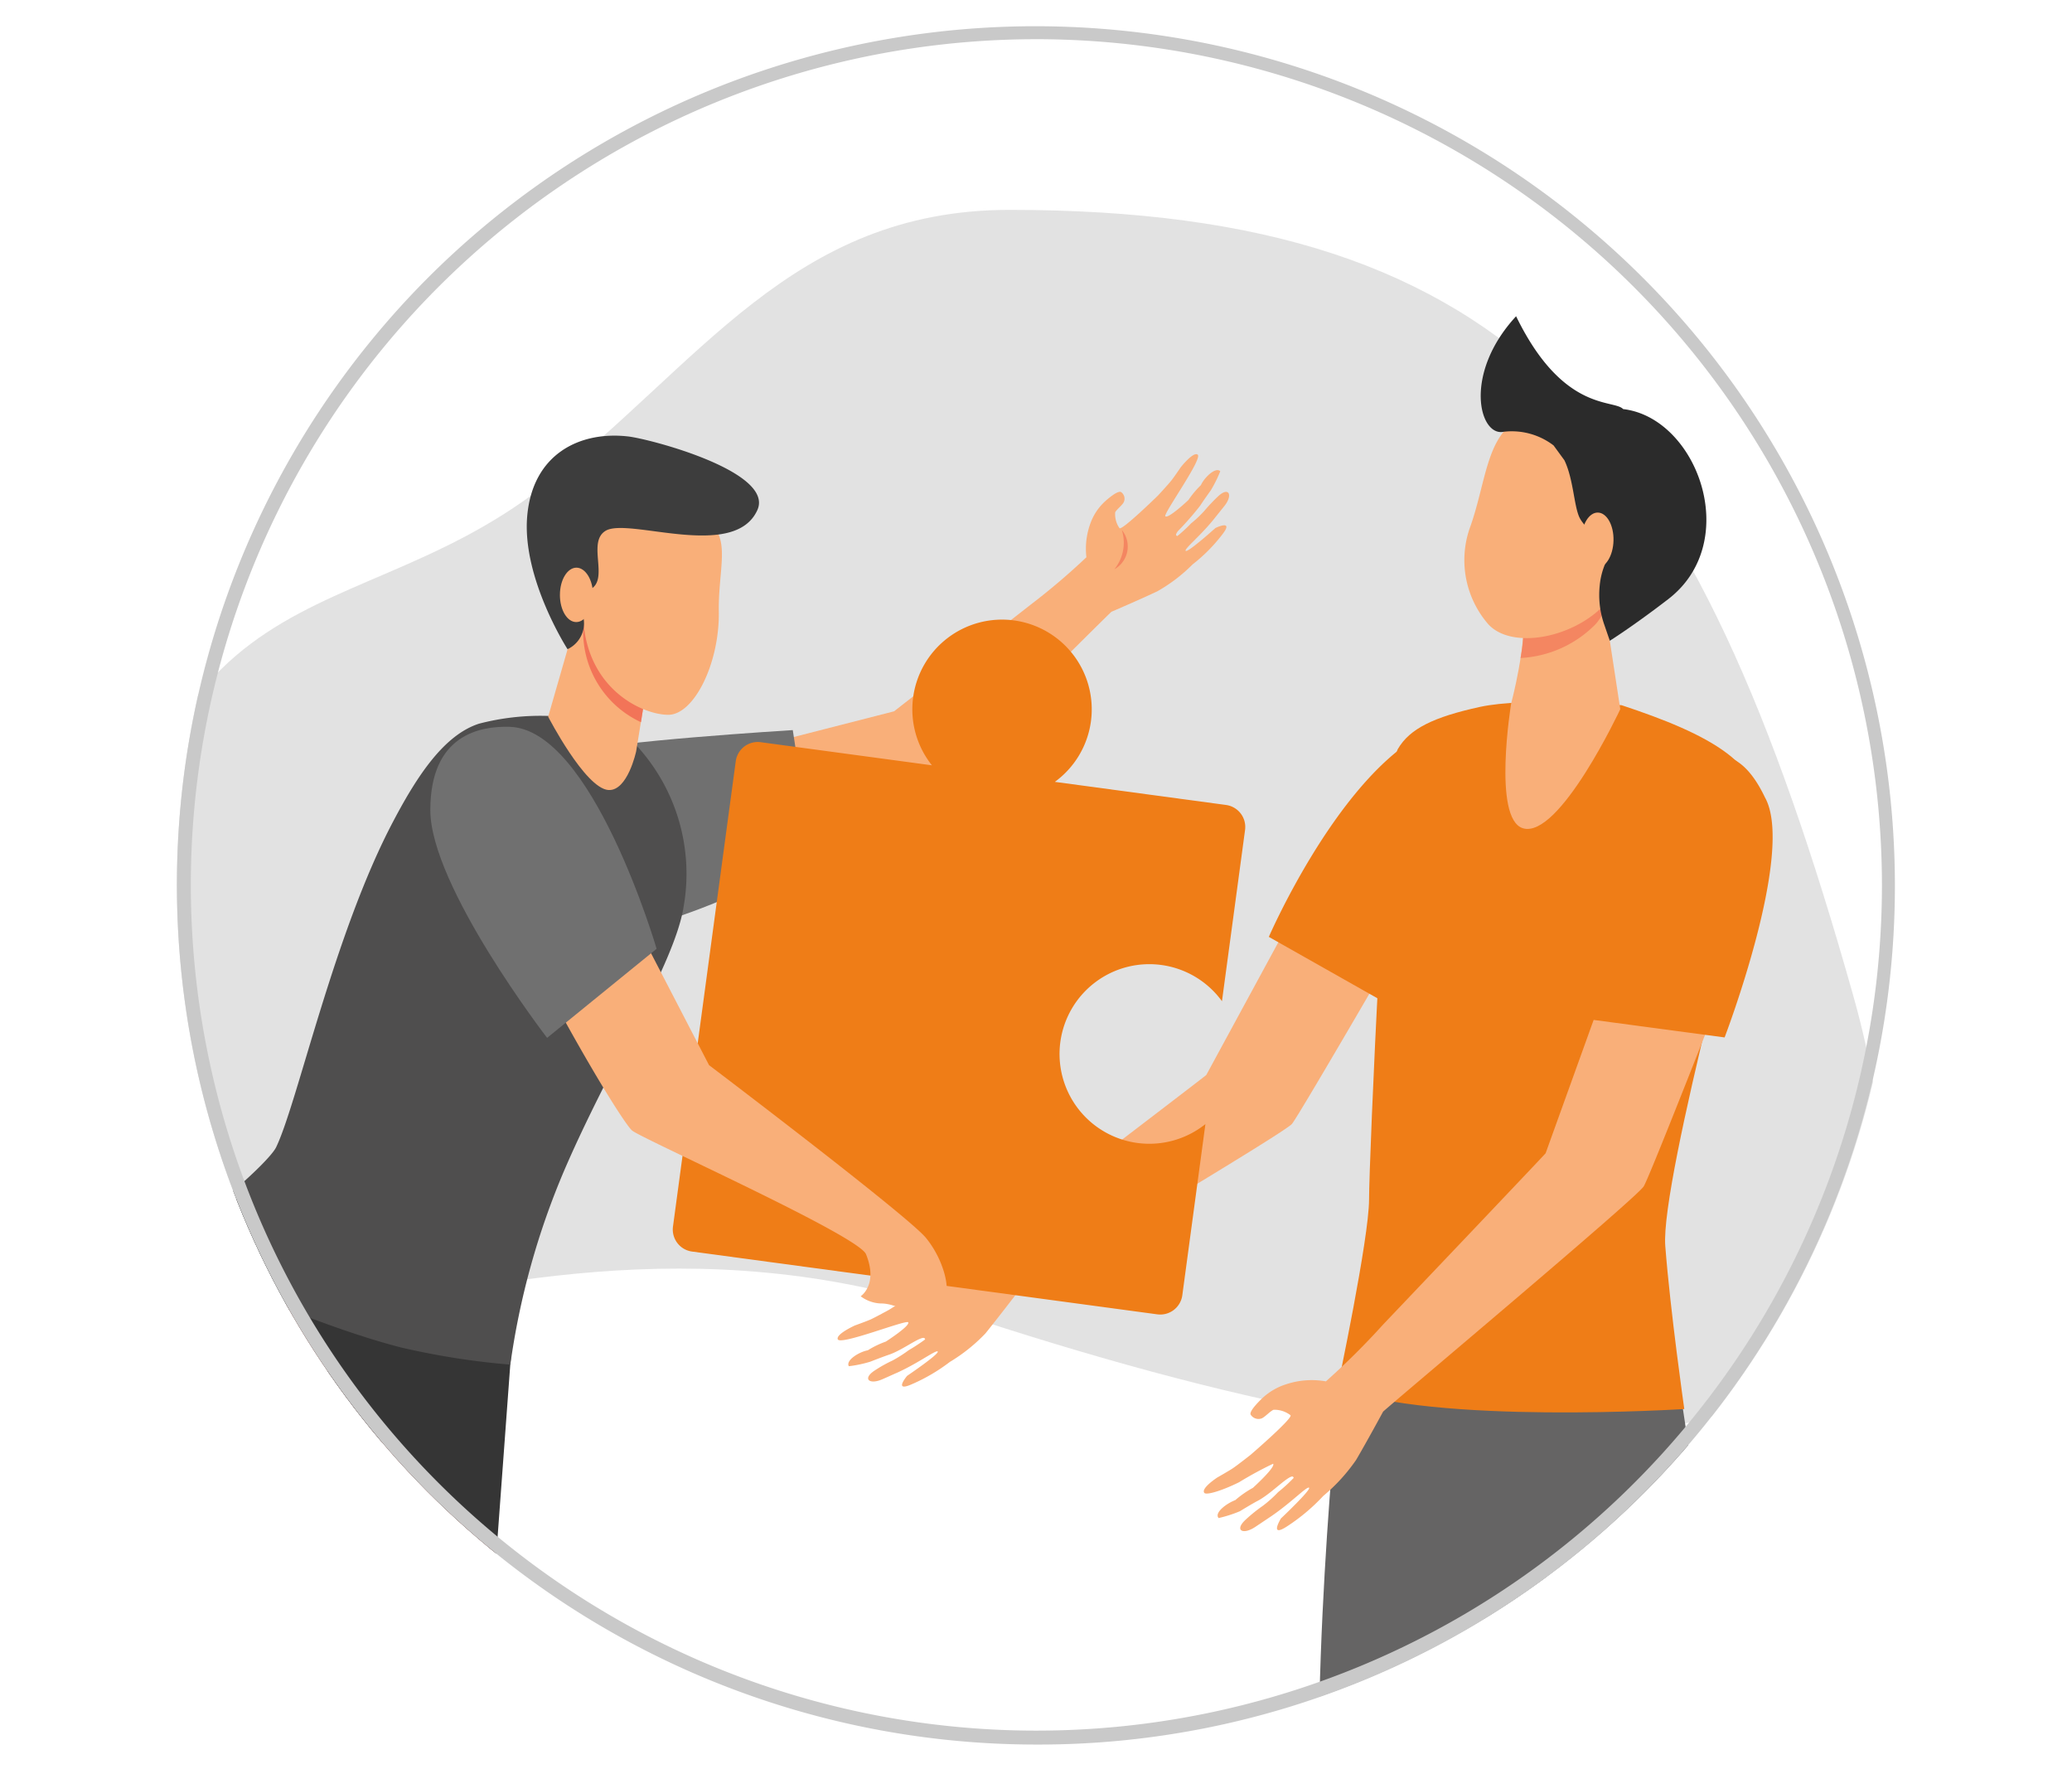 <svg xmlns="http://www.w3.org/2000/svg" xmlns:xlink="http://www.w3.org/1999/xlink" width="164" height="140" viewBox="0 0 164 140">
  <defs>
    <clipPath id="clip-path">
      <circle id="Ellipse_9007" data-name="Ellipse 9007" cx="68.028" cy="68.028" r="68.028" fill="none"/>
    </clipPath>
  </defs>
  <g id="Group_41387" data-name="Group 41387" transform="translate(-4477 -8692)">
    <rect id="Rectangle_22735" data-name="Rectangle 22735" width="164" height="140" transform="translate(4477 8692)" fill="none"/>
    <g id="Group_41386" data-name="Group 41386" transform="translate(4301.457 8694)">
      <g id="Group_38896" data-name="Group 38896" transform="translate(189.543 0)">
        <g id="Group_38895" data-name="Group 38895" clip-path="url(#clip-path)">
          <path id="Path_29855" data-name="Path 29855" d="M235,57.8c-17.276,0-24.559,12.365-37.033,21.977-16.513,12.717-33.02,4.437-35.665,47.421-2.355,38.25,27.007,4.138,68.408,17.842s83.56,19.224,71.047-25.118S275.159,57.8,235,57.8" transform="translate(-169.088 -43.192)" fill="#e2e2e2" fill-rule="evenodd"/>
          <path id="Path_29856" data-name="Path 29856" d="M552.975,384.111l-4.151,10.728s-2.7,25.6-1.126,40.916c.662,6.416,14.9,40.719,14.9,40.719l7.091-1.013-9.483-40.62,3.489-15.534,4.938-30.722Z" transform="translate(-456.824 -287.046)" fill="#656464" fill-rule="evenodd"/>
          <path id="Path_29857" data-name="Path 29857" d="M592.633,386.31l3.546,11.938,5.4,36.054,18.277,33.726s-2.744,4.236-5.7,4.883l-25.946-34.078-14.056-42.675.492-9.49Z" transform="translate(-476.966 -288.689)" fill="#656464" fill-rule="evenodd"/>
          <path id="Path_29858" data-name="Path 29858" d="M403.87,297.693a6.263,6.263,0,0,1,3.025.31,52.559,52.559,0,0,0,4.882-3.475s13.183-10.053,13.887-10.623l8.232-15.161,8.582,2.012s-9.4,16.244-10.032,17.018c-.633.746-20.036,12.241-21.71,13.317,0,0-1.548,2.019-2.546,3.257a13.4,13.4,0,0,1-2.828,2.265,14.225,14.225,0,0,1-2.983,1.752c-1.52.683-.394-.654-.394-.654s2.589-1.752,2.42-1.928c-.127-.141-1.492.893-3.152,1.653-.436.19-.844.38-1.238.549-1.027.45-1.591-.049-.591-.7a10.87,10.87,0,0,1,1.407-.788,10.892,10.892,0,0,0,1.281-.816,15.053,15.053,0,0,0,1.308-.858c-.056-.021.029-.232-.436-.035-.548.225-1.618.985-2.462,1.259-.478.162-1.449.542-1.449.542a9.626,9.626,0,0,1-1.7.359c-.268-.471.83-1.14,1.5-1.259A7.247,7.247,0,0,1,400.3,305s1.942-1.245,1.772-1.527c-.14-.232-5.333,1.836-5.572,1.351-.183-.408,1.351-1.1,1.351-1.1s.957-.344,1.267-.485c.366-.169,1.421-.746,1.421-.746s3.56-2.181,3.377-2.434a1.888,1.888,0,0,0-1.168-.647c-.267.056-.7.429-.971.478a.686.686,0,0,1-.76-.422c-.1-.338,1.1-1.111,1.1-1.111a4.452,4.452,0,0,1,1.759-.662" transform="translate(-344.188 -200.832)" fill="#f9af79" fill-rule="evenodd"/>
          <path id="Path_29859" data-name="Path 29859" d="M531.563,235.846l8.822,4.988s3.785-7.493,5.389-11.165c1.941-4.439,3.912-10.313,3.334-10.419a8.383,8.383,0,0,0-5.768.774c-6.627,3.94-11.777,15.822-11.777,15.822" transform="translate(-445.134 -163.706)" fill="#ef7d17" fill-rule="evenodd"/>
          <path id="Path_29860" data-name="Path 29860" d="M575.569,212.191c6.7,2.223,11.9,4.735,10.735,9.5,0,0-7.7,28.084-7.3,33.282s1.506,12.909,1.506,12.909-19.952,1.266-27.451-1.7c0,0,2.5-11.8,2.5-14.886,0-3.1,1.337-34.028,2.28-35.647s2.857-2.533,6.486-3.328,11.242-.134,11.242-.134" transform="translate(-461.197 -158.378)" fill="#ef7d17" fill-rule="evenodd"/>
          <path id="Path_29861" data-name="Path 29861" d="M613.427,178.441l1.323,8.653s-4.826,10.307-7.71,9.42c-2.42-.753-.929-9.863-.929-9.863s1.309-4.9.915-7.359c-.394-2.434,6.4-.851,6.4-.851" transform="translate(-500.504 -132.971)" fill="#f9af79" fill-rule="evenodd"/>
          <path id="Path_29862" data-name="Path 29862" d="M610.575,179.292c-.394-2.434,6.4-.851,6.4-.851l.1.718a3.827,3.827,0,0,1-.732,1.21,8.967,8.967,0,0,1-5.937,2.673,12.844,12.844,0,0,0,.169-3.75" transform="translate(-504.054 -132.971)" fill="#f48661" fill-rule="evenodd"/>
          <path id="Path_29863" data-name="Path 29863" d="M604.824,123.527c.183-.07,1.534,9.842-1.013,12.579s-7.542,3.63-9.315,1.47a7.74,7.74,0,0,1-1.407-7.408c1.252-3.4,1.294-6.894,3.5-8.449,3.954-2.807,8.231,1.808,8.231,1.808" transform="translate(-490.789 -90.284)" fill="#f9af79" fill-rule="evenodd"/>
          <path id="Path_29864" data-name="Path 29864" d="M600.739,91.129c3.714,7.633,7.739,6.55,8.471,7.345,5.867.682,9.483,10.5,3.56,15.048-2.8,2.153-4.615,3.286-4.615,3.286l-.45-1.309a7.12,7.12,0,0,1-.352-3.025,5.781,5.781,0,0,1,.464-1.822c.662-1.428-1.449-2.385-2.054-3.581-.45-.922-.478-3.039-1.2-4.545l-.858-1.175a5.445,5.445,0,0,0-3.94-1.083c-1.942.422-3.25-4.573.971-9.139" transform="translate(-494.738 -68.101)" fill="#2b2b2b" fill-rule="evenodd"/>
          <path id="Path_29865" data-name="Path 29865" d="M629.445,154.765c-.028,1.217.534,2.216,1.224,2.216s1.295-.957,1.322-2.173-.534-2.195-1.238-2.209-1.294.957-1.308,2.167" transform="translate(-518.281 -114.037)" fill="#f9af79" fill-rule="evenodd"/>
          <path id="Path_29866" data-name="Path 29866" d="M517.634,321.078a6.427,6.427,0,0,1,3.237-.26,59.624,59.624,0,0,0,4.53-4.5s12.213-12.832,12.86-13.55L544.41,285.7l9.342.373s-7.176,18.411-7.724,19.311S526.99,321.8,525.4,323.21c0,0-1.28,2.364-2.139,3.827a14.3,14.3,0,0,1-2.6,2.849,15.281,15.281,0,0,1-2.842,2.392c-1.477.971-.507-.612-.507-.612s2.421-2.286,2.224-2.434c-.169-.127-1.421,1.2-3.053,2.3-.408.274-.83.556-1.21.809-1,.661-1.674.253-.731-.6a12.6,12.6,0,0,1,1.35-1.084,10.054,10.054,0,0,0,1.2-1.076,12.439,12.439,0,0,0,1.238-1.133c-.056-.014,0-.246-.45.042-.548.344-1.547,1.322-2.377,1.766-.478.246-1.435.837-1.435.837a10.314,10.314,0,0,1-1.689.542c-.366-.422.633-1.161,1.322-1.421a7.879,7.879,0,0,1,1.393-.971s1.815-1.64,1.6-1.907A29.209,29.209,0,0,0,514,328.8c-1.253.626-2.6,1.062-2.758.837-.267-.373,1.041-1.217,1.041-1.217s.957-.542,1.252-.746c.352-.239,1.365-1.034,1.365-1.034s3.4-2.927,3.166-3.145a2.09,2.09,0,0,0-1.337-.429c-.267.106-.675.57-.943.683a.733.733,0,0,1-.872-.3c-.155-.31.971-1.344.971-1.344a4.957,4.957,0,0,1,1.745-1.027" transform="translate(-429.925 -213.503)" fill="#f9af79" fill-rule="evenodd"/>
          <path id="Path_29867" data-name="Path 29867" d="M641.12,250.969l-11.228-1.5a32.451,32.451,0,0,1,1.534-9.807c1.632-4.39,8.484-16.947,12.888-7.682,2.42,4.312-3.194,18.987-3.194,18.987" transform="translate(-518.615 -170.872)" fill="#ef7d17" fill-rule="evenodd"/>
          <path id="Path_29868" data-name="Path 29868" d="M391.614,140.157s-2.237,2.012-2.364,1.808c-.112-.162,1.182-1.182,2.279-2.561l.816-1.02c.661-.858.309-1.512-.521-.732a13.776,13.776,0,0,0-1.069,1.126,8.835,8.835,0,0,1-1.069,1.013,11.446,11.446,0,0,1-1.1,1.013c-.014-.049-.239-.007.056-.4a23.322,23.322,0,0,0,1.759-2.012c.254-.4.844-1.217.844-1.217a10.378,10.378,0,0,0,.746-1.505c-.38-.366-1.267.506-1.534,1.1a7.367,7.367,0,0,0-.985,1.175s-1.6,1.513-1.829,1.288c-.183-.183,2.969-4.552,2.561-4.875-.338-.274-1.337.992-1.337.992s-.549.809-.76,1.069c-.24.3-1.027,1.154-1.027,1.154s-2.884,2.821-3.067,2.6a1.926,1.926,0,0,1-.338-1.259c.126-.232.563-.556.675-.795a.635.635,0,0,0-.211-.8c-.3-.169-1.295.76-1.295.76a4.355,4.355,0,0,0-1.041,1.485,5.834,5.834,0,0,0-.408,2.913,54.808,54.808,0,0,1-4.39,3.735l-10.834,8.456-16.1,4.123-.141,8.491s17.391-4.96,18.249-5.368c0,0,14.14-14.133,15.2-15.125,0,0,2.251-.964,3.63-1.618a12.832,12.832,0,0,0,2.786-2.124,13.116,13.116,0,0,0,2.349-2.364c.985-1.259-.534-.521-.534-.521" transform="translate(-309.406 -100.378)" fill="#f9af79" fill-rule="evenodd"/>
          <path id="Path_29869" data-name="Path 29869" d="M483.177,161.164a3.335,3.335,0,0,0,.591-3.11,2.061,2.061,0,0,1-.591,3.11" transform="translate(-408.975 -118.114)" fill="#f48661" fill-rule="evenodd"/>
          <path id="Path_29870" data-name="Path 29870" d="M319.844,220.721l1.533,10.032s-16.18,8.984-20.838,5.283.647-12.761,2.42-13.563c1.8-.823,16.884-1.752,16.884-1.752" transform="translate(-271.095 -164.945)" fill="#707070" fill-rule="evenodd"/>
          <path id="Path_29871" data-name="Path 29871" d="M83.029,474.806c.113-.956-.239-2.265-.1-3.827,1.055-12.129,3.335-39.551,3.335-39.551s2.575-21.717,2.786-35.464a52.641,52.641,0,0,1-8.2-1.4c-5.853-1.5-9.779-3.884-15.35-6.585-3.039,11.221-8.681,31.812-8.681,31.812s.014,4.39-5.825,4.39c-5.121,0-26.41,17.8-30.616,20.458.549,1.28,1.928,2.56,2.547,3.827,6.768-5.544,41.605-18.263,41.605-18.263l9.455-23.954s2.842,29.371.549,31.665S78.6,473.132,78.6,474.806c0,.2,2.674-.042,4.432,0" transform="translate(-63.124 -289.937)" fill="#f48d80" fill-rule="evenodd"/>
          <path id="Path_29872" data-name="Path 29872" d="M228.814,398.629s2.04,32.481,1.013,34.395-1.773,5.079-1.013,13.113,3.053,22.033,3.053,22.033l7.513.253,3.053-38.341,2.617-35.548.07-.746-10.187-7.647Z" transform="translate(-218.66 -288.564)" fill="#353535" fill-rule="evenodd"/>
          <path id="Path_29873" data-name="Path 29873" d="M38.192,423.852l3.307,5.98s30.011-9.877,36.3-14.507c2.434-1.786,12.494-26.107,12.494-26.107l7.936-9.42.084-5.234-17.053-7.492s-6.191,6.972-7.4,9.786c-3.039,7.028-5.093,30.18-5.093,30.18s.253-.9-5.473.647c-5.741,1.52-25.1,16.167-25.1,16.167" transform="translate(-76.439 -274.313)" fill="#353535" fill-rule="evenodd"/>
          <path id="Path_29874" data-name="Path 29874" d="M219.475,218.49l-6.8-2.223a19.249,19.249,0,0,0-5.558.612c-2.716.879-4.826,4.01-6.754,7.668-4.713,8.878-7.6,22.329-9.3,25.847-.563,1.2-6.374,6.381-10,8.034,5.572,2.709,14.014,6.311,19.867,7.809A59.693,59.693,0,0,0,209.6,267.6a60.322,60.322,0,0,1,4.264-15.364c3.545-8.252,8.765-16.42,9.455-20.894a15,15,0,0,0-3.841-12.853" transform="translate(-183.207 -161.609)" fill="#4f4e4e" fill-rule="evenodd"/>
          <path id="Path_29875" data-name="Path 29875" d="M313.467,190.749l-.662,4.081s-.675,3.179-2.209,3.067c-1.843-.162-4.756-5.8-4.756-5.8l2.378-8.266Z" transform="translate(-276.452 -137.379)" fill="#f9af79" fill-rule="evenodd"/>
          <path id="Path_29876" data-name="Path 29876" d="M316.725,186.654a7.889,7.889,0,0,0,4.573,7.331l.281-1.78-4.882-6.423c.014.3.014.6.028.872" transform="translate(-284.565 -138.835)" fill="#f27458" fill-rule="evenodd"/>
          <path id="Path_29877" data-name="Path 29877" d="M324.575,151.97c1.548.232,2.73.858,3.039,2.462.253,1.358-.211,3.264-.169,5.48.056,4.1-1.97,8.154-4,8.154s-6.557-2.04-6.74-7.851c-.084-2.512-.183-5.783,2.069-7.155a9.124,9.124,0,0,1,5.8-1.09" transform="translate(-284.55 -113.5)" fill="#f9af79" fill-rule="evenodd"/>
          <path id="Path_29878" data-name="Path 29878" d="M302.363,145.415s-3.616-5.607-3.194-10.517,4.136-6.761,7.992-6.318c1.745.2,11.579,2.786,10.229,5.818-1.815,4.045-10.172.577-12,1.639-1.52.886.281,3.82-1.2,4.629-1.365.746-.689.513-.549,2.364a2.259,2.259,0,0,1-1.28,2.385" transform="translate(-271.441 -96.041)" fill="#3d3d3d" fill-rule="evenodd"/>
          <path id="Path_29879" data-name="Path 29879" d="M309.515,172.011c0,1.2.577,2.152,1.295,2.152s1.308-.957,1.323-2.139-.591-2.167-1.309-2.167-1.308.964-1.308,2.153" transform="translate(-279.198 -126.935)" fill="#f9af79" fill-rule="evenodd"/>
          <path id="Path_29880" data-name="Path 29880" d="M351.826,195.784l13.557,1.83a7.1,7.1,0,1,1,9.729,1.31l13.557,1.83a1.758,1.758,0,0,1,1.5,1.966l-1.83,13.561a7.106,7.106,0,1,0-1.31,9.725l-1.83,13.557a1.762,1.762,0,0,1-1.969,1.5l-36.844-4.971a1.76,1.76,0,0,1-1.5-1.969l4.97-36.84a1.759,1.759,0,0,1,1.969-1.5" transform="translate(-305.62 -139.051)" fill="#ef7d17" fill-rule="evenodd"/>
          <path id="Path_29881" data-name="Path 29881" d="M288.086,232.721s-5.431-4.46-7.767-1.407,11.34,26.733,12.874,28.2c.577.57,17.939,8.322,18.53,9.8.985,2.42-.422,3.327-.422,3.327a2.8,2.8,0,0,0,1.576.57c.858,0,1.294.352,1.885.352s1.351-.274,1.688-.274.717.408,1.52-.647c.408-.534-.056-2.856-1.505-4.622S299.3,254.353,299.3,254.353Z" transform="translate(-257.178 -172.062)" fill="#f9af79" fill-rule="evenodd"/>
          <path id="Path_29882" data-name="Path 29882" d="M275.2,219.679c-2.279-.063-6.275.57-6.275,6.592s9.244,18.024,9.244,18.024l8.667-7.049s-5.079-17.4-11.636-17.566" transform="translate(-248.865 -164.163)" fill="#707070" fill-rule="evenodd"/>
        </g>
      </g>
      <g id="Group_38898" data-name="Group 38898" transform="translate(189.543)">
        <g id="Group_38900" data-name="Group 38900" transform="translate(0)">
          <path id="Path_29883" data-name="Path 29883" d="M257.571,136.056a68.028,68.028,0,0,1-48.1-116.131,68.028,68.028,0,0,1,96.206,96.206,67.583,67.583,0,0,1-48.1,19.925m0-134.954A66.926,66.926,0,1,0,324.5,68.028,67,67,0,0,0,257.571,1.1" transform="translate(-189.543 0)" fill="#c9c9c9"/>
        </g>
      </g>
    </g>
  </g>
</svg>
